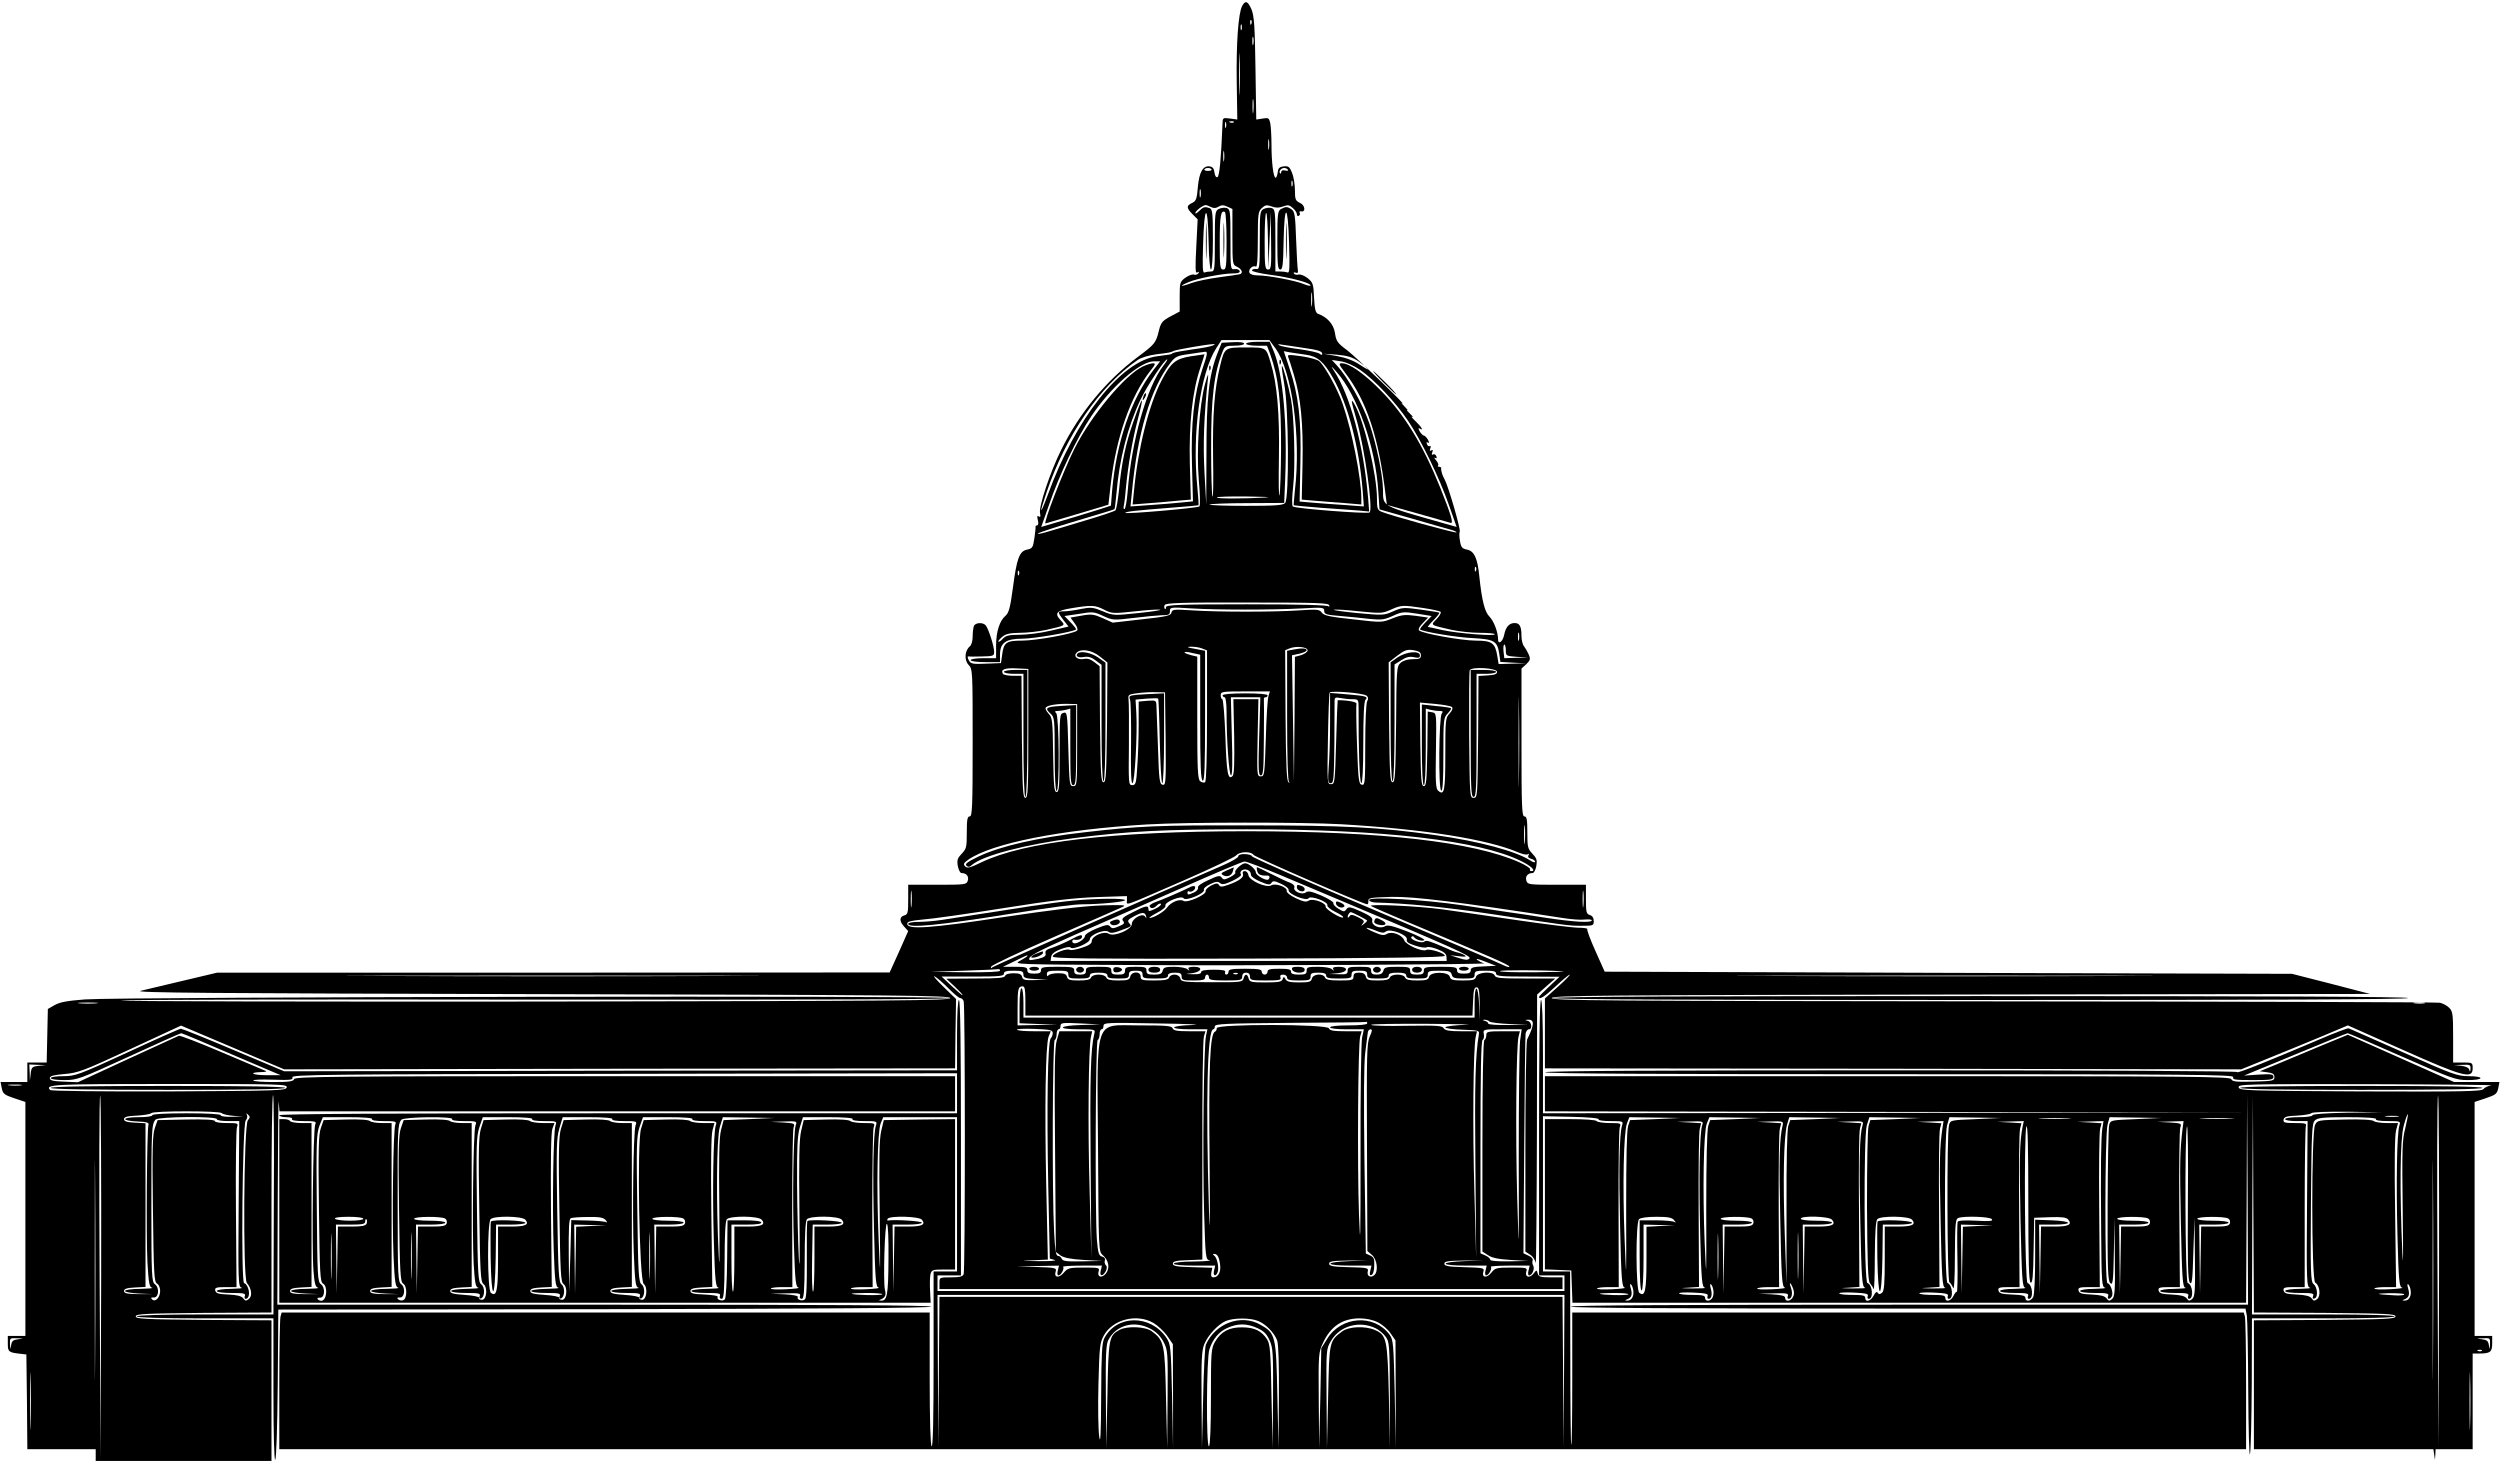  <svg version="1.0" xmlns="http://www.w3.org/2000/svg"
 width="1280pt" height="748pt" viewBox="0 0 1280 748"
 preserveAspectRatio="xMidYMid meet"><g transform="translate(0,748) scale(0.1,-0.1)"
fill="#000000" stroke="none">
<path d="M6360 7450 c-20 -37 -31 -194 -28 -390 l3 -192 -37 5 c-38 5 -38 5
-39 -31 -7 -172 -15 -266 -26 -269 -7 -3 -13 8 -15 24 -2 19 -9 29 -24 31 -35
5 -54 -29 -61 -106 -5 -61 -9 -71 -29 -81 -31 -14 -30 -26 2 -58 l26 -26 -7
-140 c-6 -113 -5 -138 5 -132 9 6 11 4 6 -4 -5 -7 -15 -10 -23 -7 -8 3 -27 -4
-44 -16 -28 -21 -29 -25 -29 -97 l0 -76 -47 -25 c-41 -22 -49 -31 -59 -71 -16
-66 -21 -71 -109 -137 -161 -120 -298 -286 -391 -474 -57 -114 -117 -294 -109
-326 4 -17 2 -22 -6 -16 -9 5 -10 0 -5 -20 4 -15 2 -26 -4 -26 -5 0 -9 -3 -8
-7 1 -5 -2 -31 -6 -59 -7 -47 -10 -52 -37 -58 -40 -8 -53 -44 -73 -196 -13
-99 -21 -128 -37 -142 -31 -26 -49 -82 -49 -153 l0 -65 -65 0 c-37 0 -65 -4
-65 -10 0 -6 32 -10 75 -10 l75 0 0 38 c0 61 30 82 116 82 57 0 257 34 273 47
3 2 -10 18 -27 36 l-32 33 75 11 c70 12 77 11 124 -11 48 -22 53 -22 153 -10
57 7 122 13 146 14 36 0 42 3 42 21 0 20 3 21 108 14 130 -8 417 -8 570 0 106
6 112 5 112 -13 0 -17 10 -20 83 -26 45 -4 113 -10 151 -15 60 -6 74 -4 118
16 46 21 54 22 124 11 l74 -12 -32 -33 c-17 -18 -30 -34 -27 -36 16 -12 191
-41 269 -44 110 -6 126 -15 136 -79 l6 -43 67 -4 66 -3 -71 -2 -71 -2 -7 42
c-11 66 -27 78 -110 78 -71 0 -272 36 -290 52 -6 5 1 20 18 37 l28 29 -64 9
c-54 7 -70 6 -118 -13 -55 -22 -55 -22 -202 -5 -120 13 -150 19 -161 35 -12
16 -23 17 -113 11 -126 -9 -419 -9 -551 0 -93 6 -101 5 -105 -11 -3 -16 -24
-21 -152 -35 l-149 -17 -51 23 c-45 20 -58 22 -108 13 l-57 -10 21 -29 c14
-18 18 -33 12 -38 -17 -16 -209 -51 -281 -51 -81 0 -94 -9 -102 -73 l-6 -42
-77 -3 c-69 -3 -78 -1 -88 18 -6 11 -7 20 -3 19 4 -1 36 -1 71 0 58 1 62 3 62
24 0 27 -28 116 -43 135 -14 17 -54 15 -61 -4 -3 -9 -6 -33 -6 -54 0 -20 -6
-43 -14 -49 -27 -22 -30 -70 -7 -95 21 -22 21 -30 21 -399 0 -328 -2 -377 -15
-377 -12 0 -15 -16 -15 -82 0 -75 -2 -84 -26 -109 -22 -23 -25 -33 -20 -63 4
-20 12 -36 19 -36 25 0 39 -17 32 -39 -6 -20 -12 -21 -156 -21 l-149 0 0 -76
c0 -67 -2 -76 -20 -81 -26 -7 -26 -31 0 -58 l20 -22 -47 -106 -48 -106 -1722
-1 -1721 0 -169 -40 c-92 -22 -193 -46 -223 -53 -44 -10 361 -13 2045 -17
1858 -4 2100 -7 2100 -20 0 -13 -243 -15 -2119 -18 -1166 -1 -2123 1 -2127 5
-5 5 948 7 2116 5 1434 -1 2125 1 2125 8 0 13 -4250 6 -4425 -7 -91 -7 -129
-14 -155 -29 l-35 -20 -3 -137 -3 -137 -49 0 -50 0 0 -50 0 -50 -69 0 -68 0 6
-32 c6 -28 13 -34 64 -51 l57 -19 0 -599 0 -599 -45 0 -45 0 0 -40 c0 -42 4
-45 70 -52 l25 -3 3 -242 2 -243 175 0 175 0 0 -30 0 -30 450 0 450 0 0 360 0
360 -347 2 c-302 3 -348 5 -348 18 0 13 46 15 348 18 l347 2 0 555 c0 304 3
556 8 558 4 3 6 -249 4 -559 l-2 -564 -350 0 c-227 0 -350 -4 -350 -10 0 -6
123 -10 350 -10 l350 0 0 -367 c0 -231 4 -363 9 -357 6 5 11 167 13 389 l3
380 1670 2 c1112 2 1671 6 1673 13 3 7 -550 10 -1672 10 l-1676 0 2 543 c1
298 3 521 5 495 l4 -48 1730 0 1729 0 0 90 0 90 -1689 0 c-1492 0 -1690 -2
-1695 -15 -4 -12 -26 -15 -105 -15 -55 0 -102 3 -104 8 -3 4 42 6 100 4 92 -3
105 -1 100 12 -6 14 158 16 1698 18 l1705 3 0 -102 0 -103 -1735 0 c-1150 0
-1735 -3 -1735 -10 0 -5 16 -10 36 -10 21 0 33 -4 29 -10 -4 -6 19 -10 60 -10
61 0 66 -2 59 -17 -11 -22 -18 -637 -9 -750 5 -64 10 -83 23 -86 10 -3 -18 -5
-60 -6 -43 0 -78 -5 -78 -11 0 -5 33 -11 73 -13 l72 -3 -75 0 c-60 1 -75 4
-75 16 0 11 14 16 55 18 l55 3 0 419 0 420 -52 0 c-28 0 -55 5 -58 10 -3 6
-17 10 -31 10 l-24 0 0 -470 0 -470 1668 0 1667 0 -3 61 c-2 33 -1 71 2 85 6
22 11 24 66 24 l60 0 0 385 0 385 -182 -2 -183 -3 -13 -55 c-10 -42 -12 -140
-8 -420 4 -335 3 -347 -5 -145 -12 275 -7 558 10 603 l13 32 189 0 189 0 0
-395 0 -395 -60 0 -60 0 0 -451 c0 -297 -3 -448 -10 -444 -6 4 -10 130 -10
346 l0 339 -1659 0 -1659 0 -6 -22 c-3 -13 -6 -170 -6 -350 l0 -328 5035 0
5035 0 0 328 c0 180 -3 337 -6 350 l-6 22 -1719 0 -1719 0 0 -342 c0 -188 -2
-339 -5 -336 -3 2 -5 203 -5 446 l-1 442 -69 0 -70 0 0 398 0 397 145 -3 c89
-2 143 -7 140 -13 -4 -5 21 -9 61 -9 64 0 66 -1 59 -22 -14 -47 -17 -224 -10
-521 6 -271 9 -306 24 -310 9 -2 -21 -6 -66 -8 -44 -2 -79 -1 -76 4 2 4 28 7
58 7 l53 0 -1 398 c-1 218 2 407 6 420 8 21 6 22 -52 22 -33 0 -63 5 -66 10
-4 6 -60 10 -136 10 l-129 0 0 -385 0 -384 68 -3 67 -3 3 -83 3 -82 1724 0
1725 0 3 537 2 538 3 -542 2 -543 -1736 0 c-1165 0 -1735 -3 -1732 -10 2 -7
574 -10 1729 -10 l1726 0 7 -37 c3 -21 6 -195 7 -388 1 -192 5 -337 9 -320 4
17 8 180 9 363 l1 332 365 0 c237 0 365 4 365 10 0 6 -128 10 -365 10 l-365 0
2 563 3 562 2 -557 3 -558 363 -2 c314 -3 362 -5 362 -18 0 -13 -48 -15 -362
-18 l-363 -2 0 -330 0 -330 459 0 460 0 4 -27 4 -28 2 28 1 27 95 0 95 0 0
245 0 245 34 0 c56 0 66 8 66 51 l0 39 -45 0 -45 0 0 599 0 599 57 19 c51 17
58 23 64 51 l6 32 -116 0 -116 0 -272 121 -272 121 -148 -61 c-81 -34 -183
-76 -225 -94 l-78 -32 38 -5 c29 -4 37 -9 37 -25 0 -19 -8 -20 -108 -23 -89
-2 -108 0 -113 13 -6 13 -193 15 -1760 15 l-1754 0 0 -90 0 -90 1793 -3 1792
-2 -1797 -3 -1798 -2 0 290 c0 187 -4 290 -10 290 -7 0 -10 -242 -10 -705 l0
-705 65 0 65 0 0 -40 0 -40 -1605 0 -1605 0 0 40 0 40 60 0 60 0 0 705 c0 463
-3 705 -10 705 -6 0 -10 -67 -10 -180 l0 -180 -1722 -2 -1723 -3 -259 109
c-142 60 -264 109 -270 109 -6 0 -130 -55 -274 -122 -250 -115 -267 -121 -328
-121 -36 0 -64 -4 -64 -10 0 -6 30 -10 69 -10 66 0 76 4 330 120 143 66 265
120 269 120 4 0 120 -48 258 -108 l251 -107 -72 0 c-73 0 -97 14 -27 16 20 0
30 3 22 6 -8 3 -109 46 -224 95 -115 49 -214 87 -220 85 -6 -3 -125 -57 -264
-121 l-253 -117 -72 3 c-56 2 -72 6 -72 18 0 11 18 16 75 21 69 6 95 15 336
127 l261 121 264 -112 264 -112 1717 3 1718 2 2 178 3 177 -65 63 c-36 35 -56
59 -45 53 11 -5 42 -32 70 -60 27 -28 55 -51 61 -51 7 0 15 -7 18 -16 8 -20 8
-1378 0 -1398 -5 -12 -21 -16 -65 -16 -59 0 -59 0 -59 -30 l0 -30 1595 0 1595
0 0 30 0 30 -61 0 c-52 0 -62 3 -66 20 -5 19 -6 19 -22 -2 -21 -25 -45 -16
-36 13 6 18 1 19 -76 19 -78 0 -85 -2 -104 -27 -24 -29 -50 -24 -40 7 6 18 -1
19 -97 22 -84 2 -103 6 -103 18 0 12 18 15 100 16 l100 0 -97 -3 c-133 -5
-126 -23 8 -23 l106 0 -6 -25 c-4 -14 -2 -25 3 -25 13 0 32 35 24 44 -3 3 40
6 96 6 l103 0 -6 -25 c-4 -14 -2 -25 3 -25 16 0 30 35 21 50 -4 7 -6 19 -3 26
3 8 -6 19 -21 25 l-26 12 4 551 c2 303 5 561 7 574 2 12 10 22 17 22 19 0 14
38 -5 43 -17 4 -17 5 0 6 35 2 33 -27 -4 -101 -5 -10 -9 -258 -9 -552 l0 -534
24 -16 c14 -8 27 -28 29 -43 2 -16 5 288 6 674 l1 701 46 41 47 41 -152 0
c-127 0 -153 2 -158 15 -8 24 -90 18 -96 -7 -4 -15 -16 -18 -67 -18 -52 0 -63
3 -67 19 -7 27 -99 27 -106 0 -4 -16 -15 -19 -61 -19 -41 0 -58 4 -62 15 -8
20 -70 20 -78 0 -4 -11 -21 -15 -62 -15 -47 0 -57 3 -61 20 -4 14 -14 20 -34
20 -22 0 -29 -5 -29 -20 0 -18 -7 -20 -70 -20 -54 0 -72 4 -76 15 -9 23 -61
19 -67 -5 -4 -17 -14 -20 -66 -20 -45 0 -62 4 -69 16 -8 15 -10 15 -15 0 -5
-13 -22 -16 -88 -16 -72 0 -81 2 -86 20 -7 26 -19 26 -26 0 -5 -18 -14 -20
-162 -19 -147 0 -158 2 -162 20 -6 23 -48 26 -57 4 -4 -11 -22 -15 -76 -15
-63 0 -70 2 -70 20 0 28 -46 28 -53 0 -4 -17 -14 -20 -61 -20 -41 0 -58 4 -62
15 -4 9 -19 15 -39 15 -20 0 -35 -6 -39 -15 -4 -11 -21 -15 -62 -15 -46 0 -57
3 -61 19 -4 14 -14 18 -46 18 -23 0 -45 -5 -49 -11 -5 -7 -8 -4 -8 7 0 14 9
17 55 17 48 0 55 -2 55 -20 0 -18 7 -20 55 -20 42 0 55 3 55 15 0 11 12 15 45
15 33 0 45 -4 45 -15 0 -12 13 -15 55 -15 48 0 55 2 55 20 0 16 7 20 35 20 28
0 35 -4 35 -20 0 -18 7 -20 65 -20 51 0 65 3 65 15 0 10 11 15 35 15 28 0 35
-4 35 -20 0 -18 7 -20 60 -20 47 0 60 3 60 15 0 8 5 15 10 15 6 0 10 -7 10
-15 0 -12 16 -15 85 -15 78 0 85 2 85 20 0 13 7 20 20 20 13 0 20 -7 20 -20 0
-18 7 -20 81 -20 68 0 80 2 75 15 -4 10 1 15 14 15 11 0 20 -7 20 -15 0 -12
13 -15 60 -15 53 0 60 2 60 20 0 17 7 20 40 20 29 0 40 -4 40 -15 0 -12 14
-15 65 -15 58 0 65 2 65 20 0 17 7 20 40 20 33 0 40 -3 40 -20 0 -18 7 -20 55
-20 42 0 55 3 55 15 0 11 12 15 45 15 33 0 45 -4 45 -15 0 -12 13 -15 55 -15
48 0 55 2 55 20 0 18 7 20 59 20 50 0 59 -3 64 -20 4 -17 14 -20 61 -20 49 0
56 2 56 20 0 18 7 20 55 20 42 0 55 -3 55 -15 0 -13 25 -15 163 -15 l162 -1
-52 -49 c-29 -27 -53 -51 -53 -54 0 -17 27 0 85 54 35 33 68 60 72 60 5 0 -22
-28 -59 -61 l-68 -61 0 -179 0 -179 1783 -2 1782 -3 145 59 c80 32 203 83 273
112 l128 54 281 -125 c311 -139 358 -151 358 -95 0 29 -1 30 -50 30 l-50 0 0
130 c0 117 -2 132 -20 150 -11 11 -33 23 -48 26 -15 3 -1044 6 -2287 7 -2001
2 -2260 4 -2260 17 0 13 241 15 2095 18 l2095 3 -200 52 -200 51 -1760 5
-1759 6 -47 105 c-26 58 -45 108 -42 113 2 4 -18 7 -45 7 -27 0 -172 18 -323
40 -151 22 -319 47 -374 54 -121 17 -386 29 -365 17 8 -5 96 -43 195 -85 432
-181 510 -215 513 -225 2 -5 -12 -2 -30 7 -18 10 -315 136 -660 282 -346 146
-628 270 -628 276 0 5 -16 10 -35 11 -22 1 -35 -4 -35 -12 0 -6 -37 -28 -82
-47 -291 -125 -1165 -512 -1176 -520 -9 -8 -11 -7 -7 3 3 8 150 77 327 154
176 77 333 145 347 152 21 9 -1 11 -114 7 -96 -4 -252 -23 -500 -60 -372 -57
-490 -65 -490 -34 0 12 18 16 80 22 44 3 229 29 410 58 251 40 367 53 483 57
l152 5 0 -22 c0 -27 -30 -37 290 102 140 61 262 119 270 129 17 20 76 21 88 2
7 -11 564 -253 582 -253 4 0 7 8 6 18 -1 15 12 17 120 20 115 2 336 -25 881
-109 39 -6 87 -10 107 -7 20 2 36 0 36 -4 0 -14 -89 -9 -230 12 -74 12 -164
25 -200 30 -36 5 -141 21 -233 35 -196 29 -477 45 -477 27 0 -7 15 -12 33 -13
146 -3 355 -23 587 -58 405 -61 400 -61 468 -61 59 0 62 1 62 24 0 16 -7 27
-20 31 -18 6 -20 15 -20 81 l0 74 -149 0 c-144 0 -150 1 -156 21 -7 22 7 39
32 39 7 0 15 16 19 36 5 30 2 40 -20 63 -24 25 -26 34 -26 109 0 66 -3 82 -15
82 -13 0 -15 49 -15 378 l0 379 24 22 c21 20 23 27 13 50 -6 14 -17 33 -24 42
-7 8 -13 32 -13 51 0 51 -9 68 -35 68 -28 0 -46 -20 -54 -62 -7 -34 -31 -51
-31 -21 0 37 -22 94 -44 116 -24 23 -39 82 -52 207 -9 92 -26 129 -63 136 -25
5 -31 12 -36 45 -4 21 -4 42 -1 47 6 10 -59 234 -77 266 -6 12 -12 24 -13 29
-1 4 -3 10 -4 15 -1 4 -2 10 -1 15 0 4 -4 7 -11 7 -6 0 -8 3 -5 7 4 3 -1 15
-10 26 -10 11 -12 17 -6 13 9 -5 11 -2 7 8 -3 9 -11 13 -17 9 -6 -4 -8 0 -4
11 5 11 3 15 -5 10 -8 -5 -9 -2 -5 10 4 9 3 15 -2 12 -5 -3 -12 1 -15 10 -4 9
-2 13 5 8 8 -4 7 0 0 15 -7 11 -16 21 -21 21 -5 0 -14 10 -21 21 -8 15 -8 19
0 15 22 -14 10 7 -21 37 -18 17 -26 27 -18 23 8 -5 4 2 -10 15 -14 13 -21 22
-15 19 6 -3 -1 6 -15 20 -14 14 -19 21 -11 15 37 -26 -233 235 -282 272 -50
37 -56 47 -62 88 -7 45 -39 81 -86 98 -13 4 -18 23 -21 82 -3 72 -6 79 -33
101 -17 13 -37 21 -47 18 -9 -2 -19 0 -23 5 -3 6 0 8 9 5 10 -4 13 0 11 13 -2
10 -6 81 -9 158 -4 118 -7 141 -22 152 -22 16 -30 16 -55 3 -17 -10 -19 -23
-19 -160 0 -125 2 -150 15 -150 12 0 15 25 17 145 4 199 22 195 28 -8 4 -128
3 -156 -8 -152 -8 3 -25 5 -38 5 l-24 0 0 159 c0 150 -1 160 -20 166 -10 3
-28 1 -40 -5 -19 -10 -20 -20 -20 -160 0 -142 -1 -150 -19 -147 -11 1 -20 -2
-21 -8 0 -5 42 -15 94 -22 97 -12 206 -41 206 -54 0 -5 -16 -1 -36 7 -43 18
-183 44 -235 44 -23 0 -39 6 -42 14 -7 17 18 40 33 31 7 -4 10 40 10 138 0
132 2 145 21 162 17 16 25 17 50 8 21 -8 37 -8 58 0 25 9 33 8 50 -8 12 -10
21 -24 21 -32 0 -8 5 -11 10 -8 6 4 8 11 4 16 -3 5 0 8 7 7 26 -6 21 32 -5 43
-23 11 -26 18 -26 66 0 29 -7 70 -15 89 -12 30 -19 35 -42 32 -22 -2 -29 -9
-31 -30 -2 -16 -7 -28 -11 -28 -11 0 -21 78 -21 170 0 43 -3 91 -6 108 -6 28
-9 30 -39 25 l-33 -5 -4 263 c-3 216 -7 271 -21 302 -18 42 -31 46 -47 17z
m47 -92 c-3 -8 -6 -5 -6 6 -1 11 2 17 5 13 3 -3 4 -12 1 -19z m-50 -30 c-3 -7
-5 -2 -5 12 0 14 2 19 5 13 2 -7 2 -19 0 -25z m60 -75 c-3 -10 -5 -2 -5 17 0
19 2 27 5 18 2 -10 2 -26 0 -35z m-70 -240 c-1 -49 -3 -9 -3 87 0 96 2 136 3
88 2 -49 2 -127 0 -175z m70 -105 c-2 -18 -4 -6 -4 27 0 33 2 48 4 33 2 -15 2
-42 0 -60z m-140 -80 c-3 -7 -5 -2 -5 12 0 14 2 19 5 13 2 -7 2 -19 0 -25z
m40 26 c-3 -3 -12 -4 -19 -1 -8 3 -5 6 6 6 11 1 17 -2 13 -5z m180 -136 c-2
-13 -4 -3 -4 22 0 25 2 35 4 23 2 -13 2 -33 0 -45z m-230 -60 c-2 -13 -4 -3
-4 22 0 25 2 35 4 23 2 -13 2 -33 0 -45z m-64 -45 c3 -5 -5 -8 -18 -8 -13 0
-21 3 -18 8 2 4 10 7 18 7 8 0 16 -3 18 -7z m391 -2 c4 -5 -3 -7 -14 -4 -12 3
-20 0 -20 -8 0 -7 -3 -10 -6 -6 -9 9 5 27 21 27 8 0 16 -4 19 -9z m23 -83 c-3
-7 -5 -2 -5 12 0 14 2 19 5 13 2 -7 2 -19 0 -25z m-470 -55 c-3 -10 -5 -2 -5
17 0 19 2 27 5 18 2 -10 2 -26 0 -35z m53 -53 c14 -7 25 -7 39 2 15 9 25 9 45
0 l26 -12 0 -142 c0 -138 1 -144 22 -153 26 -12 35 -33 16 -39 -7 -2 -56 -9
-108 -16 -52 -7 -116 -20 -142 -30 -56 -21 -65 -16 -11 6 45 19 172 44 225 44
27 0 38 4 35 13 -2 6 -14 11 -25 9 -22 -3 -22 -1 -22 152 0 145 -1 155 -20
161 -10 3 -28 1 -40 -5 -19 -10 -20 -20 -20 -165 0 -146 -1 -155 -19 -155 -11
0 -25 -2 -33 -5 -11 -4 -12 23 -8 150 6 201 24 207 28 10 4 -199 22 -191 22 9
0 131 -2 155 -16 160 -25 9 -33 7 -54 -14 -11 -11 -20 -16 -20 -11 0 11 39 41
53 41 5 0 17 -5 27 -10z m80 -176 c0 -130 -2 -144 -17 -144 -16 0 -18 13 -18
142 0 132 6 165 27 152 4 -3 8 -70 8 -150z m212 4 l2 -143 6 145 6 145 2 -147
c2 -135 0 -148 -15 -148 -16 0 -18 14 -18 145 0 80 3 145 8 145 4 0 8 -64 9
-142z m225 -330 c-2 -18 -4 -6 -4 27 0 33 2 48 4 33 2 -15 2 -42 0 -60z m-187
-221 c85 -116 132 -454 100 -727 -4 -41 -7 -76 -6 -77 1 -1 65 -7 141 -13 77
-5 164 -12 193 -14 l52 -5 -5 67 c-24 275 -92 529 -176 655 -17 26 -14 25 15
-8 107 -121 199 -385 213 -612 l6 -91 166 -47 c91 -27 181 -52 199 -57 19 -5
32 -12 29 -14 -5 -5 -343 88 -384 106 -20 8 -23 17 -23 68 0 120 -66 398 -115
482 -20 35 -19 22 10 -77 41 -142 87 -465 67 -477 -13 -8 -382 20 -393 31 -5
5 -4 48 2 103 12 102 5 361 -11 445 -14 74 -42 176 -47 171 -2 -2 4 -46 13
-97 22 -118 25 -579 4 -604 -10 -12 -46 -15 -203 -15 -105 0 -187 3 -184 7 4
3 91 7 194 7 l188 1 5 120 c12 285 -12 548 -60 660 l-19 45 -61 0 c-33 0 -60
-4 -60 -10 0 -5 24 -10 54 -10 l53 0 16 -42 c44 -123 57 -243 56 -491 -1 -111
-4 -215 -8 -232 -4 -16 -5 69 -3 190 4 229 -9 381 -43 490 -23 77 -21 76 -126
76 -108 0 -109 0 -132 -94 -29 -118 -39 -250 -36 -470 2 -119 1 -209 -3 -199
-4 9 -7 118 -7 242 -1 262 15 392 60 503 10 24 16 27 60 27 28 0 49 5 49 10 0
7 -22 10 -57 8 l-58 -3 -22 -55 c-43 -110 -56 -224 -56 -510 l-1 -265 -9 165
c-8 149 -3 285 18 485 3 28 -1 19 -15 -30 -30 -110 -45 -345 -32 -495 6 -68 8
-128 3 -133 -8 -8 -372 -40 -379 -33 -5 6 58 13 227 26 80 6 146 12 147 13 2
1 -1 45 -6 97 -27 274 16 582 97 707 l27 42 122 0 123 0 31 -42z m-320 14 c-8
-4 -55 -14 -105 -20 -49 -7 -94 -15 -100 -19 -5 -4 -12 -7 -15 -7 -3 -1 -32
-4 -65 -9 -185 -23 -419 -320 -560 -709 -42 -113 -46 -103 -6 14 99 291 273
544 466 676 17 12 57 24 95 29 72 9 69 8 91 18 15 6 161 32 199 34 13 1 13 0
0 -7z m456 -11 c82 -11 104 -18 104 -32 0 -7 -5 -6 -14 1 -7 6 -53 16 -102 23
-49 6 -96 15 -104 20 -10 6 -6 7 15 3 17 -2 62 -9 101 -15z m-508 -104 c-45
-134 -61 -281 -55 -497 l5 -186 -62 -6 c-33 -4 -105 -9 -159 -13 l-99 -7 7 69
c28 305 96 535 197 665 25 33 35 38 95 46 38 6 75 11 84 12 13 1 11 -13 -13
-83z m527 68 c61 -8 93 -36 140 -119 78 -138 134 -354 152 -579 l6 -79 -94 7
c-52 3 -126 9 -165 12 l-70 6 4 197 c5 224 -9 347 -57 488 l-28 85 31 -6 c17
-3 54 -8 81 -12z m272 -35 c23 -16 45 -34 48 -39 4 -6 -15 4 -42 22 -33 22
-70 36 -118 45 l-70 12 70 -5 c54 -5 78 -12 112 -35z m-1001 -22 c-85 -111
-162 -382 -182 -640 -4 -48 -11 -90 -16 -93 -5 -3 -7 5 -4 18 3 12 8 55 11 93
10 107 33 242 56 330 40 151 33 152 -19 3 -38 -107 -60 -210 -72 -341 -6 -56
-14 -105 -19 -110 -5 -5 -76 -29 -158 -53 -81 -25 -170 -51 -198 -59 -27 -8
-45 -11 -40 -6 6 5 95 34 199 65 104 31 191 57 192 59 2 2 6 37 10 78 14 175
58 347 124 484 35 73 123 205 136 205 3 0 -6 -15 -20 -33z m1008 -21 c73 -50
182 -166 245 -260 68 -101 161 -292 210 -433 l39 -111 -67 19 c-324 92 -309
84 -310 170 -1 78 -34 236 -70 341 -35 101 -111 238 -168 299 l-24 26 46 -7
c27 -4 66 -21 99 -44z m-1058 0 c-115 -150 -190 -370 -212 -618 l-6 -77 -62
-20 c-53 -17 -181 -56 -268 -81 l-27 -8 41 116 c51 150 143 342 214 449 101
151 250 282 321 283 l33 0 -34 -44z m579 -653 c-121 -7 -255 -7 -255 0 0 4 69
6 153 5 83 -1 130 -3 102 -5z m1072 -375 c-3 -8 -6 -5 -6 6 -1 11 2 17 5 13 3
-3 4 -12 1 -19z m-2340 -20 c-3 -8 -6 -5 -6 6 -1 11 2 17 5 13 3 -3 4 -12 1
-19z m1589 -158 c0 -8 -1 -10 -3 -5 -2 7 -140 11 -418 11 -355 0 -415 -3 -415
-15 0 -8 -3 -12 -6 -8 -4 3 -4 12 -1 19 4 11 84 14 423 13 365 0 419 -2 420
-15z m-1154 -21 c41 -21 46 -21 159 -9 64 7 122 11 129 8 7 -2 -43 -10 -113
-17 -123 -13 -127 -13 -180 9 -51 21 -61 22 -113 12 -31 -7 -70 -12 -86 -12
-34 0 -35 -3 -3 -45 l26 -33 -91 -21 c-50 -12 -122 -21 -159 -21 -55 0 -71 -4
-86 -20 -10 -11 -20 -18 -23 -15 -3 2 6 13 19 24 19 16 39 20 91 21 37 0 97 7
135 15 101 23 99 22 73 50 -33 35 -21 49 56 61 103 17 121 16 166 -7z m1635 8
c45 -7 85 -15 89 -20 4 -4 -5 -20 -20 -36 -32 -33 -37 -30 77 -56 38 -8 101
-15 142 -15 41 0 76 -3 78 -7 8 -12 -190 4 -268 21 -38 9 -72 16 -74 16 -3 0
10 16 29 35 18 19 32 36 29 38 -2 2 -45 9 -96 16 -87 12 -94 11 -140 -9 -47
-21 -52 -21 -182 -9 -74 7 -128 15 -121 17 7 3 65 -1 129 -8 110 -11 118 -11
161 8 53 24 61 25 167 9z m490 -164 c-3 -10 -5 -2 -5 17 0 19 2 27 5 18 2 -10
2 -26 0 -35z m-67 -53 c0 -28 1 -29 58 -33 l57 -3 -61 -2 -62 -2 -4 35 c-2 19
0 35 4 35 4 0 8 -13 8 -30z m-1556 10 l26 -10 0 -334 c0 -222 -4 -337 -10
-341 -6 -4 -17 -1 -25 5 -13 10 -15 64 -15 325 l0 313 -30 7 c-16 4 -32 10
-35 14 -2 5 15 4 38 -2 l42 -9 0 -321 c0 -247 3 -321 13 -324 9 -4 12 67 12
330 l0 335 -52 10 c-41 7 -45 10 -21 11 17 0 43 -3 57 -9z m541 -10 c0 -8 -15
-18 -32 -24 l-33 -9 -2 -321 -3 -321 -5 325 -5 325 38 8 c20 5 37 12 37 18 0
10 -24 12 -69 3 l-31 -6 0 -333 c0 -218 4 -335 10 -338 6 -3 5 -4 -2 -3 -10 2
-14 76 -16 340 l-2 337 22 9 c34 14 93 8 93 -10z m580 -25 c0 -17 -7 -20 -41
-20 -27 0 -49 -7 -63 -19 -20 -18 -21 -29 -23 -315 -3 -255 -5 -296 -18 -296
-13 0 -15 42 -18 307 l-2 307 44 34 c39 29 50 33 83 28 29 -5 38 -11 38 -26z
m-1644 -6 l39 -31 -2 -306 c-3 -265 -5 -307 -18 -307 -13 0 -15 41 -18 297
l-2 297 -27 21 c-19 15 -36 20 -54 16 -32 -6 -55 14 -37 32 23 23 78 14 119
-19z m-366 -394 c0 -287 -2 -330 -15 -330 -13 0 -15 43 -18 313 l-2 312 -45 0
c-24 0 -47 5 -50 10 -13 22 9 31 68 28 l62 -3 0 -330z m2400 315 c0 -11 -13
-16 -47 -18 l-48 -3 -2 -312 c-3 -304 -3 -312 -23 -312 -20 0 -20 8 -23 320
-1 176 0 326 3 333 7 20 140 12 140 -8z m112 -547 c-1 -104 -2 -19 -2 187 0
206 1 291 2 188 2 -104 2 -272 0 -375z m-1809 204 c2 -224 1 -238 -15 -235
-16 3 -19 22 -24 188 -4 102 -7 199 -8 215 -1 29 -2 30 -46 27 l-45 -4 0 -117
c0 -64 -3 -160 -7 -213 -5 -89 -8 -98 -26 -98 -19 0 -19 7 -17 208 1 114 0
218 -2 232 -3 23 1 25 47 31 28 4 70 6 95 5 l45 -1 3 -238z m527 221 c-5 -13
-11 -111 -14 -218 -6 -186 -7 -195 -26 -195 -19 0 -20 5 -16 198 l4 197 -64 0
-64 0 4 -191 c2 -131 0 -194 -8 -202 -24 -24 -31 15 -37 201 -4 106 -11 192
-16 192 -4 0 -8 9 -8 20 0 19 7 20 126 20 l126 0 -7 -22z m502 0 c9 -7 10 -16
3 -28 -6 -11 -10 -110 -10 -225 0 -191 -1 -206 -17 -203 -16 3 -19 24 -25 203
-4 110 -5 205 -3 212 3 9 -45 18 -96 18 -1 0 -5 -97 -8 -215 -6 -206 -7 -215
-26 -215 -20 0 -20 5 -16 230 2 127 6 234 9 239 6 11 173 -2 189 -16z m-1482
-253 c0 -203 -1 -210 -20 -210 -19 0 -20 8 -25 190 -5 185 -6 191 -25 185 -19
-5 -20 -13 -20 -205 0 -171 -2 -200 -15 -200 -13 0 -15 29 -18 190 -2 178 -4
191 -24 212 -13 14 -18 27 -12 32 11 11 63 19 119 17 l40 -1 0 -210z m1919
195 c6 -6 1 -19 -12 -33 -21 -22 -22 -32 -22 -210 0 -188 -5 -212 -36 -186
-13 10 -15 43 -12 205 3 192 3 193 -19 197 l-23 4 -2 -191 c-3 -162 -5 -191
-18 -191 -13 0 -15 32 -18 214 l-2 214 77 -7 c43 -4 82 -11 87 -16z m373 -692
c-2 -24 -4 -7 -4 37 0 44 2 63 4 43 2 -21 2 -57 0 -80z m-942 92 c427 -25 751
-77 908 -144 21 -9 43 -14 49 -10 7 5 8 3 4 -5 -5 -8 0 -14 13 -18 12 -3 21
-10 21 -15 0 -6 -12 -3 -26 7 -73 47 -262 98 -484 129 -289 41 -465 50 -960
50 -465 1 -555 -3 -835 -35 -240 -27 -430 -70 -544 -124 -56 -27 -72 -38 -63
-47 9 -9 16 -8 29 4 56 48 273 105 523 137 282 36 463 45 885 45 699 0 1189
-57 1402 -162 53 -26 80 -52 53 -52 -6 0 -9 4 -6 9 3 5 -22 21 -55 36 -236
105 -705 159 -1399 159 -679 0 -1137 -54 -1355 -159 -58 -28 -72 -32 -83 -21
-11 11 -9 17 15 34 119 84 475 155 918 181 204 12 792 12 990 1z m-308 -261
c92 -39 213 -90 268 -113 616 -259 711 -301 699 -313 -9 -10 -21 -9 -55 2
l-44 14 45 -5 c33 -4 41 -2 29 5 -9 6 -25 12 -35 14 -11 2 -36 11 -56 21 -90
39 -106 44 -115 35 -12 -12 -75 10 -67 23 4 6 9 6 13 1 9 -14 41 -24 53 -17 6
4 -33 24 -87 45 -78 30 -101 35 -115 26 -26 -15 -70 5 -64 30 3 14 -10 24 -58
46 -56 25 -64 26 -74 12 -11 -15 -15 -14 -41 2 -17 10 -28 23 -26 29 2 6 -26
23 -62 39 -50 21 -68 25 -79 16 -18 -15 -67 5 -59 25 3 9 -6 18 -23 25 -16 5
-59 26 -97 45 -37 19 -69 34 -71 34 -2 0 -2 -9 1 -20 5 -18 17 -24 51 -23 13
1 16 -10 6 -20 -10 -9 -64 21 -64 36 0 16 -36 47 -55 47 -18 0 -59 -39 -50
-48 3 -3 -9 -14 -27 -23 -28 -14 -34 -15 -43 -2 -9 12 -19 10 -68 -13 -36 -16
-57 -31 -53 -39 2 -7 -7 -18 -20 -24 -31 -14 -34 -14 -34 0 0 5 4 8 8 5 12 -7
35 10 31 23 -3 7 -13 6 -32 -4 -31 -16 -125 -57 -174 -75 -18 -7 -30 -16 -27
-21 8 -13 21 -11 38 6 8 8 17 11 20 7 3 -5 -10 -16 -29 -25 -30 -14 -35 -15
-35 -2 0 21 -13 19 -81 -16 -50 -25 -58 -33 -49 -44 10 -12 5 -17 -22 -28 -28
-12 -35 -12 -44 -1 -9 12 -21 10 -70 -10 -32 -13 -59 -30 -59 -38 0 -14 -32
-37 -52 -38 -7 0 -13 4 -13 10 0 5 3 9 8 9 24 -4 42 3 42 16 0 12 -13 8 -56
-15 -32 -17 -75 -35 -96 -42 -30 -9 -38 -16 -35 -29 4 -13 -5 -20 -36 -28 -23
-5 -43 -8 -45 -6 -15 15 32 41 229 128 123 53 366 160 539 236 173 77 322 140
332 140 9 1 92 -31 185 -70z m-162 23 c6 -4 10 -14 10 -22 0 -8 22 -23 48 -34
40 -17 50 -18 57 -6 7 11 15 11 49 -5 24 -11 40 -24 39 -33 -4 -19 92 -58 102
-41 10 16 103 -19 96 -36 -2 -7 16 -22 41 -34 25 -12 43 -24 40 -28 -9 -9 -92
42 -90 55 4 19 -65 44 -86 31 -13 -9 -28 -6 -66 12 -28 13 -49 30 -47 37 4 20
-58 42 -79 29 -24 -15 -113 24 -117 52 -2 12 -10 21 -19 21 -9 0 -13 -6 -9
-15 6 -17 -20 -36 -77 -56 -31 -11 -40 -11 -46 0 -7 10 -14 10 -40 -3 -17 -9
-30 -22 -28 -29 3 -18 -93 -61 -113 -50 -20 13 -65 -6 -85 -34 -15 -22 -69
-53 -89 -53 -6 1 11 12 37 26 28 14 47 30 44 37 -7 18 82 54 93 38 10 -17 111
25 104 43 -3 7 12 20 32 29 28 14 39 15 50 6 12 -10 25 -7 64 11 27 13 47 27
44 32 -13 20 19 36 41 20z m-1728 -179 c-2 -21 -4 -6 -4 32 0 39 2 55 4 38 2
-18 2 -50 0 -70z m3440 0 c-2 -21 -4 -6 -4 32 0 39 2 55 4 38 2 -18 2 -50 0
-70z m-2239 -54 c3 -11 1 -11 -6 -1 -13 19 -67 -12 -67 -39 0 -28 -90 -67
-118 -50 -24 16 -87 -11 -87 -37 0 -13 -14 -23 -52 -35 -28 -9 -55 -14 -61
-10 -15 9 -87 -19 -87 -34 0 -11 168 -13 1002 -11 723 2 1002 6 1005 14 4 13
-80 39 -95 30 -19 -11 -103 26 -112 49 -11 29 -64 49 -90 33 -14 -9 -28 -7
-66 10 -56 24 -46 30 11 7 28 -12 40 -13 51 -4 21 17 113 -18 107 -41 -3 -13
7 -20 44 -32 26 -9 53 -12 58 -8 6 4 30 0 55 -10 33 -13 45 -23 46 -39 l1 -21
-1014 0 -1014 0 3 21 c2 15 17 27 48 39 25 10 48 14 51 9 9 -15 99 23 99 42 0
23 77 54 96 38 10 -8 25 -7 61 7 60 22 58 21 44 38 -10 12 -6 18 26 35 42 22
55 22 61 0z m1092 1 c22 -11 40 -22 40 -24 0 -2 -8 -10 -17 -17 -16 -12 -17
-12 -6 2 11 13 7 18 -24 33 -29 14 -38 15 -44 4 -5 -7 -9 -8 -9 -2 0 10 10 24
17 24 2 0 22 -9 43 -20z m-1700 -205 c0 -2 -17 -13 -37 -24 -37 -19 -34 -19
592 -22 558 -4 1826 3 1784 9 -8 1 -24 9 -35 17 -11 9 4 6 39 -8 l57 -22 -65
-3 c-53 -2 -65 -6 -65 -20 0 -13 -9 -17 -35 -17 -27 0 -35 4 -35 18 0 15 -11
17 -85 17 -78 0 -85 -2 -85 -20 0 -16 -7 -20 -35 -20 -28 0 -35 4 -35 20 0 18
-7 20 -66 20 -57 0 -67 -3 -71 -20 -4 -14 -14 -20 -34 -20 -22 0 -29 5 -29 20
0 18 -7 20 -60 20 -53 0 -60 -2 -60 -20 0 -17 -6 -20 -47 -18 l-48 1 43 4 c54
5 60 33 6 33 -25 0 -33 -4 -28 -12 6 -10 4 -10 -7 0 -7 7 -38 12 -71 12 -51 0
-58 -2 -58 -20 0 -17 -7 -20 -40 -20 -29 0 -40 4 -40 15 0 12 -13 15 -60 15
-47 0 -60 -3 -60 -15 0 -8 -7 -15 -15 -15 -8 0 -15 7 -15 15 0 12 -16 15 -85
15 -69 0 -85 -3 -85 -15 0 -8 -5 -15 -11 -15 -6 0 -9 6 -6 13 3 9 -12 12 -59
12 -44 0 -64 -4 -64 -12 0 -9 -14 -12 -42 -11 -43 1 -43 1 -6 5 50 6 60 33 12
33 -25 0 -33 -4 -28 -12 6 -10 4 -10 -7 0 -7 6 -37 12 -67 12 -45 0 -55 -3
-59 -20 -4 -16 -14 -20 -44 -20 -32 0 -39 3 -39 20 0 18 -7 20 -55 20 -48 0
-55 -2 -55 -20 0 -16 -7 -20 -35 -20 -28 0 -35 4 -35 20 0 18 -7 20 -65 20
-58 0 -65 -2 -65 -20 0 -16 -7 -20 -30 -20 -23 0 -30 4 -30 20 0 18 -7 20 -85
20 -74 0 -85 -2 -85 -17 0 -14 -8 -18 -35 -18 -27 0 -35 4 -35 18 0 14 -10 17
-62 17 l-63 0 60 29 c70 34 65 32 65 26z m-140 -75 c0 -6 -64 -9 -177 -8
l-178 2 170 6 c94 3 173 7 178 8 4 1 7 -2 7 -8z m2880 -3 c25 -2 -37 -4 -137
-5 -101 -1 -183 1 -183 6 0 6 213 6 320 -1z m-2760 -17 c0 -16 8 -20 63 -23
l62 -3 -63 -2 c-55 -2 -65 1 -69 16 -3 14 -14 19 -43 19 -24 0 -41 -5 -44 -14
-4 -10 -39 -13 -153 -13 l-148 -1 43 -40 c24 -23 42 -42 40 -44 -2 -2 -26 19
-55 46 l-52 49 160 0 c135 0 159 2 159 15 0 11 12 15 50 15 43 0 50 -3 50 -20z
m1097 4 c-3 -3 -12 -4 -19 -1 -8 3 -5 6 6 6 11 1 17 -2 13 -5z m-2644 -11
c-475 -2 -1251 -2 -1725 0 -475 1 -87 2 862 2 949 0 1337 -1 863 -2z m7135 0
c-476 -2 -1259 -2 -1740 0 -480 1 -90 2 867 2 957 0 1350 -1 873 -2z m-5578
-128 l0 -75 1145 0 1144 0 3 73 c2 56 6 72 18 72 12 0 15 -16 16 -85 l0 -85
-3 83 c-5 103 -23 109 -23 7 l0 -75 -1155 0 -1155 0 0 75 c0 43 -4 75 -10 75
-6 0 -10 -37 -10 -90 l0 -89 98 -4 97 -3 -102 -2 -103 -2 0 93 c0 95 3 107 27
107 10 0 13 -19 13 -75z m-4757 -12 c-24 -2 -62 -2 -85 0 -24 2 -5 4 42 4 47
0 66 -2 43 -4z m11920 0 c-13 -2 -35 -2 -50 0 -16 2 -5 4 22 4 28 0 40 -2 28
-4z m-4787 -93 c5 -5 52 -11 104 -13 l95 -3 -102 -2 c-58 -1 -103 2 -103 7 0
5 -8 12 -17 14 -14 4 -14 5 -2 6 8 0 19 -3 25 -9z m-2088 -18 c-120 -3 -131
-22 -14 -22 83 0 85 -1 79 -22 -19 -77 -23 -228 -19 -663 l4 -490 -9 340 c-10
337 -6 744 7 798 l6 27 -84 0 -84 0 -13 -45 c-11 -37 -13 -151 -9 -566 l4
-519 24 -18 c18 -12 53 -19 120 -23 l95 -5 -101 -2 c-83 -2 -103 1 -108 13 -3
8 -12 15 -19 15 -11 0 -15 28 -20 122 -11 198 -8 976 3 983 6 3 10 17 10 31 0
13 5 24 10 24 6 0 10 8 10 18 0 15 10 17 102 12 l103 -5 -97 -3z m570 0 c-121
-3 -131 -22 -12 -22 l86 0 -7 -32 c-12 -48 -18 -624 -10 -905 7 -237 8 -242
29 -246 11 -2 -25 -5 -81 -6 -61 0 -103 -5 -103 -11 0 -6 42 -10 106 -10 l106
0 -6 -25 c-7 -29 10 -34 19 -6 7 24 -4 73 -19 83 -8 6 -7 8 1 8 16 0 25 -16
30 -56 5 -37 -10 -64 -34 -64 -11 0 -14 7 -11 25 l5 24 -101 3 c-82 2 -101 6
-101 18 0 12 16 16 76 18 l75 3 0 557 c-1 306 3 569 8 585 l8 27 -81 0 c-63 0
-83 3 -87 15 -5 13 -34 15 -173 15 -232 0 -214 54 -209 -633 3 -522 3 -525 24
-543 31 -27 38 -67 16 -95 -21 -25 -46 -18 -37 12 6 18 1 19 -75 19 -75 0 -83
-2 -104 -27 -25 -29 -51 -24 -41 7 6 18 -1 20 -97 23 l-103 3 109 2 108 2 -6
-25 c-4 -14 -2 -25 3 -25 13 0 32 35 24 44 -3 3 40 6 96 6 l103 0 -6 -25 c-8
-30 9 -33 25 -4 7 14 8 24 1 31 -6 6 -8 17 -5 25 3 9 -2 16 -14 19 -17 5 -21
17 -27 87 -10 138 -7 1015 4 1022 6 3 10 17 10 31 0 13 5 24 10 24 6 0 10 8
10 18 0 16 18 17 277 12 153 -2 234 -6 181 -8z m892 8 c0 -6 -38 -10 -95 -10
-57 0 -95 -4 -95 -10 0 -6 35 -10 86 -10 l87 0 -9 -42 c-5 -24 -9 -288 -8
-588 0 -455 -1 -508 -8 -320 -9 259 -5 872 6 913 l8 27 -81 0 c-63 0 -83 3
-87 15 -9 22 -574 23 -574 1 0 -8 -4 -16 -9 -18 -26 -9 -33 -183 -28 -663 3
-317 2 -407 -3 -255 -17 557 -9 930 22 930 4 0 8 7 8 15 0 13 52 15 388 18
213 1 388 3 390 5 1 1 2 -2 2 -8z m503 -7 c-57 -2 -103 -8 -103 -13 0 -5 39
-11 88 -12 81 -3 87 -4 84 -23 -18 -104 -22 -249 -18 -665 l4 -485 -9 335
c-10 333 -6 750 7 803 l6 27 -80 0 c-63 0 -83 4 -90 15 -7 14 -34 15 -190 13
-100 -2 -182 0 -182 5 0 4 132 6 293 5 160 -1 246 -4 190 -5z m-2113 -42 c0
-9 -4 -21 -10 -27 -16 -16 -21 -350 -13 -754 l8 -374 25 -7 c14 -4 -24 -7 -85
-6 -90 1 -96 2 -30 4 l80 4 -8 367 c-9 407 -4 733 12 775 l11 27 -85 0 c-46 0
-86 3 -88 8 -3 4 37 6 89 4 81 -3 94 -6 94 -21z m1623 -18 c-15 -34 -16 -88
-14 -568 l2 -530 23 -20 c28 -24 34 -86 12 -104 -19 -16 -39 -4 -33 20 5 17
-3 19 -97 21 -82 2 -101 6 -101 18 0 12 18 15 100 16 l100 0 -97 -3 c-133 -5
-126 -23 8 -23 l106 0 -6 -26 c-5 -19 -3 -25 6 -22 8 3 14 22 14 47 2 35 -2
44 -21 53 l-22 10 -7 471 c-4 319 -3 500 4 557 6 47 12 93 13 103 1 9 7 17 14
17 10 0 9 -9 -4 -37z m770 -20 c-4 -32 -7 -296 -7 -588 1 -527 1 -528 -8 -215
-9 329 -5 775 7 823 l7 27 -86 0 c-78 0 -86 -2 -86 -19 0 -11 -4 -23 -10 -26
-6 -4 -10 -196 -10 -544 l0 -539 28 -18 c19 -14 53 -21 117 -25 l90 -5 -97 -2
c-61 -1 -98 2 -98 8 0 6 -11 16 -25 22 l-25 11 0 543 c0 382 3 545 11 550 6 3
9 17 6 30 -4 24 -4 24 95 24 l99 0 -8 -57z m-7585 -130 c-34 -4 -37 -7 -41
-41 l-4 -37 -1 43 -2 42 43 -2 42 -1 -37 -4z m12451 -15 c-1 -17 -3 -18 -6 -6
-3 11 -17 18 -41 21 l-37 4 43 1 c38 2 42 0 41 -20z m-12541 -85 c-15 -2 -42
-2 -60 0 -18 2 -6 4 27 4 33 0 48 -2 33 -4z m1360 -10 c-3 -17 -41 -18 -603
-21 -355 -1 -603 2 -608 7 -29 29 14 31 609 31 571 0 605 -1 602 -17z m11287
10 c-16 -3 -34 -11 -40 -19 -8 -12 -103 -14 -630 -12 -581 3 -620 4 -623 21
-3 16 33 17 660 16 365 -1 650 -4 633 -6z m-12268 -1400 c-1 -252 -2 -49 -2
452 0 501 1 707 2 458 2 -248 2 -658 0 -910z m31 411 l-3 -929 -5 937 c-3 515
-2 934 3 929 4 -4 6 -425 5 -937z m11939 -411 c-1 -252 -2 -49 -2 452 0 501 1
707 2 458 2 -248 2 -658 0 -910z m31 441 l-3 -899 -5 907 c-3 499 -2 904 3
899 4 -4 6 -412 5 -907z m-11353 817 c6 -6 33 -12 60 -14 l50 -3 -57 -2 c-33
-1 -58 2 -58 8 0 6 -65 10 -175 10 -110 0 -175 -4 -175 -10 0 -6 -30 -10 -70
-10 -87 0 -93 -18 -7 -22 50 -2 61 -6 57 -18 -8 -25 -12 -576 -5 -707 6 -101
10 -123 23 -126 10 -3 -18 -5 -60 -6 -43 0 -78 -5 -78 -11 0 -5 33 -11 73 -13
l72 -3 -75 0 c-60 1 -75 4 -75 16 0 11 14 16 55 18 l55 3 0 419 0 419 -55 3
c-41 2 -55 7 -55 18 0 11 15 16 65 18 36 2 69 7 75 13 12 12 348 12 360 0z
m10883 2 c-107 -2 -178 -7 -178 -13 0 -6 -31 -10 -70 -10 -40 0 -70 -4 -70
-10 0 -6 26 -10 58 -10 l57 0 -3 -424 c-3 -401 -2 -425 15 -429 10 -3 -15 -5
-54 -6 -41 0 -73 -5 -73 -11 0 -6 32 -10 75 -10 65 0 74 -2 68 -16 -4 -12 -2
-15 8 -12 19 7 14 59 -6 74 -14 11 -16 58 -13 416 3 363 5 406 20 421 14 14
40 17 168 17 98 0 149 -4 145 -10 -4 -6 19 -10 61 -10 64 0 66 -1 59 -22 -13
-39 -17 -292 -10 -565 6 -231 9 -262 24 -266 9 -2 -21 -6 -66 -8 -44 -2 -79
-1 -76 4 2 4 28 7 57 7 l54 0 -5 383 c-4 252 -2 395 5 420 l10 37 -57 0 c-31
0 -62 5 -67 10 -7 7 -64 10 -150 8 -136 -3 -139 -3 -151 -28 -19 -38 -19 -796
1 -807 23 -13 30 -68 10 -84 -14 -11 -18 -11 -28 3 -9 12 -31 18 -77 20 -51 2
-64 6 -67 21 -3 14 5 17 52 17 l56 0 0 404 c0 222 3 411 6 420 5 14 -3 16 -56
16 -53 0 -61 2 -58 18 3 14 16 18 68 20 36 2 69 7 75 13 5 5 84 8 185 7 l175
-3 -177 -2z m-10749 -39 c-21 -26 -26 -809 -5 -833 24 -27 29 -66 11 -81 -15
-12 -19 -12 -29 2 -9 12 -31 18 -77 20 -51 2 -64 6 -67 21 -3 14 5 17 53 17
l56 0 -3 398 c-2 218 1 407 5 420 8 21 6 22 -52 22 -35 0 -61 4 -61 10 0 7
-51 10 -147 8 l-146 -3 -14 -40 c-12 -33 -14 -105 -10 -414 4 -333 6 -375 21
-383 9 -5 16 -21 16 -37 0 -34 -25 -60 -41 -44 -8 8 -6 11 7 10 27 -3 32 50 7
68 -16 12 -18 39 -18 397 0 393 1 424 22 446 15 15 313 18 313 2 0 -6 26 -10
58 -10 l57 0 -3 -424 c-3 -401 -2 -425 15 -429 10 -3 -15 -5 -54 -6 -41 0 -73
-5 -73 -11 0 -6 32 -10 75 -10 62 0 73 -2 69 -15 -4 -8 -2 -15 4 -15 16 0 22
28 12 55 -5 14 -14 25 -20 25 -17 0 -9 812 8 833 8 9 10 22 6 29 -5 10 -4 10
6 1 11 -10 11 -15 -1 -29z m11046 -41 c-16 -60 -17 -110 -13 -433 3 -214 2
-299 -2 -205 -14 319 -12 581 7 651 9 35 19 62 21 59 2 -2 -4 -34 -13 -72z
m-37 60 c-15 -2 -42 -2 -60 0 -18 2 -6 4 27 4 33 0 48 -2 33 -4z m-10373 -13
c-4 -6 19 -10 60 -10 60 0 66 -2 59 -17 -11 -24 -17 -491 -9 -680 6 -129 10
-153 24 -156 9 -3 -19 -5 -61 -6 -43 0 -78 -5 -78 -11 0 -5 33 -11 73 -13 l72
-3 -75 0 c-60 1 -75 4 -75 16 0 11 14 16 55 18 l55 3 0 419 0 420 -50 0 c-28
0 -56 5 -61 10 -7 7 -55 10 -124 8 l-113 -3 -14 -40 c-12 -33 -14 -105 -10
-414 4 -333 6 -375 21 -383 26 -15 19 -88 -9 -88 -8 0 -16 4 -19 9 -3 5 2 8
12 7 25 -2 29 51 5 69 -17 12 -18 39 -21 389 -3 337 -2 380 13 421 l18 45 129
0 c84 0 127 -4 123 -10z m410 0 c-4 -6 19 -10 61 -10 65 0 66 -1 58 -22 -11
-30 -17 -548 -9 -705 6 -101 10 -123 23 -126 10 -3 -18 -5 -60 -6 -45 -1 -78
-5 -78 -11 0 -6 32 -10 76 -10 65 0 75 -2 70 -16 -4 -10 -1 -14 6 -12 21 7 22
58 2 72 -16 12 -18 46 -22 383 -4 330 -3 375 12 421 l18 52 129 0 c84 0 128
-4 124 -10 -4 -6 19 -10 61 -10 65 0 66 -1 58 -22 -11 -33 -17 -413 -9 -635 6
-166 9 -193 24 -196 9 -3 -19 -5 -61 -6 -45 -1 -78 -5 -78 -11 0 -6 32 -10 76
-10 65 0 75 -2 70 -16 -4 -10 -1 -14 6 -12 20 7 22 58 3 72 -14 10 -17 54 -22
376 -5 323 -4 372 11 423 l17 57 130 0 c84 0 128 -4 124 -10 -4 -6 19 -10 61
-10 65 0 66 -1 58 -22 -11 -32 -17 -451 -9 -655 6 -147 9 -173 24 -176 9 -3
-19 -5 -61 -6 -45 -1 -78 -5 -78 -11 0 -6 32 -10 76 -10 65 0 75 -2 70 -16 -4
-10 -1 -14 6 -12 20 7 22 58 3 72 -15 11 -18 52 -22 382 -5 333 -4 375 11 422
l18 52 129 0 c84 0 128 -4 124 -10 -4 -6 19 -10 61 -10 64 0 66 -1 59 -22 -13
-37 -18 -344 -10 -595 6 -203 9 -233 24 -236 9 -3 -19 -5 -61 -6 -45 -1 -78
-5 -78 -11 0 -6 32 -10 76 -10 64 0 75 -2 70 -15 -3 -9 0 -15 9 -15 11 0 14
35 15 197 0 127 4 201 11 210 16 19 162 18 179 -2 21 -25 1 -35 -71 -35 l-69
0 0 -164 c0 -91 -3 -167 -7 -169 -5 -3 -8 73 -8 169 l0 174 78 0 c53 0 77 4
75 11 -2 7 -36 11 -88 11 l-85 0 -2 -197 c-1 -114 -6 -202 -12 -208 -12 -12
-45 -1 -36 12 3 6 -24 11 -67 13 -57 2 -73 6 -73 18 0 11 14 16 56 18 l56 3
-5 382 c-3 249 -1 395 6 420 l10 37 -57 0 c-31 0 -62 5 -67 10 -7 7 -56 10
-124 8 l-114 -3 -14 -45 c-21 -69 -9 -778 14 -794 22 -17 15 -81 -8 -81 -10 0
-17 5 -15 10 1 6 -30 12 -73 15 -58 4 -75 8 -75 20 0 11 14 16 55 18 l55 3 0
419 0 420 -50 0 c-28 0 -56 5 -61 10 -7 7 -56 10 -124 8 l-114 -3 -14 -45
c-11 -36 -13 -117 -8 -414 5 -323 7 -370 21 -380 23 -17 17 -81 -7 -81 -10 0
-17 5 -15 10 1 6 -30 12 -73 15 -58 4 -75 8 -75 20 0 11 14 16 55 18 l55 3 -4
389 c-2 258 0 399 7 420 l11 30 -58 0 c-31 0 -62 5 -67 10 -7 7 -56 10 -124 8
l-114 -3 -14 -45 c-11 -36 -13 -117 -8 -414 4 -325 7 -369 21 -380 23 -17 17
-81 -7 -81 -10 0 -17 5 -15 10 1 6 -30 12 -73 15 -58 4 -75 8 -75 20 0 11 14
16 55 18 l55 3 0 419 0 420 -50 0 c-28 0 -56 5 -61 10 -7 7 -55 10 -124 8
l-113 -3 -14 -40 c-12 -33 -14 -104 -10 -414 4 -330 7 -375 21 -383 21 -12 22
-76 0 -85 -8 -3 -20 -1 -26 5 -7 7 -4 10 8 9 26 -3 32 50 8 68 -16 11 -18 42
-18 401 -1 389 0 418 19 441 13 15 269 18 260 3z m1520 0 l-130 -5 -13 -50
c-10 -39 -12 -134 -9 -420 2 -220 1 -311 -3 -225 -14 281 -11 601 5 658 l16
52 132 -2 132 -2 -130 -6z m530 0 c-4 -6 19 -10 61 -10 64 0 66 -1 59 -22 -14
-43 -17 -242 -10 -535 6 -258 9 -292 24 -296 9 -2 -21 -6 -66 -8 -44 -2 -79
-1 -76 4 2 4 28 7 58 7 l53 0 -2 398 c0 218 3 407 7 420 8 21 6 22 -50 22 -33
0 -64 5 -69 10 -7 7 -56 10 -125 8 l-114 -3 -13 -55 c-10 -42 -12 -140 -9
-420 3 -226 1 -313 -3 -230 -4 74 -8 243 -9 376 -1 190 2 251 14 292 l16 52
130 0 c84 0 128 -4 124 -10z m4111 0 l-130 -5 -10 -30 c-7 -19 -10 -169 -10
-420 1 -387 1 -388 -8 -160 -11 274 -5 547 12 593 l12 32 131 -2 132 -2 -129
-6z m410 0 l-130 -5 -10 -30 c-6 -19 -10 -176 -10 -420 1 -373 1 -381 -8 -180
-11 268 -6 569 11 613 l13 32 131 -2 132 -2 -129 -6z m410 0 l-130 -5 -10 -30
c-6 -18 -10 -180 -9 -420 l0 -390 -9 255 c-10 279 -5 504 12 563 l11 37 132
-2 132 -2 -129 -6z m410 0 l-130 -5 -9 -30 c-5 -17 -8 -199 -8 -410 2 -297 5
-383 15 -395 7 -8 16 -22 19 -30 3 -8 6 66 6 166 1 126 5 184 13 192 18 18
162 16 178 -3 21 -25 1 -35 -71 -35 l-69 0 0 -164 c0 -129 -3 -166 -14 -175
-11 -9 -16 -9 -22 0 -5 8 -12 3 -21 -15 -15 -28 -43 -36 -43 -11 0 12 -14 15
-64 15 -36 0 -67 3 -69 8 -3 4 30 6 73 4 63 -3 78 -6 73 -18 -3 -8 -1 -14 5
-14 25 0 19 73 -7 81 -17 6 -20 752 -3 807 l13 42 132 -2 132 -2 -129 -6z
m409 0 c-127 -5 -129 -5 -136 -30 -12 -43 -10 -798 2 -805 6 -4 14 -17 19 -29
5 -13 9 50 9 165 1 161 3 188 17 193 30 11 161 7 172 -6 8 -10 -8 -12 -80 -8
-61 3 -92 1 -95 -6 -2 -6 -3 -90 -1 -186 2 -97 0 -174 -3 -172 -3 2 -11 -8
-17 -21 -13 -27 -42 -34 -42 -10 0 12 -14 15 -64 15 -36 0 -67 3 -69 8 -3 4
30 6 73 4 63 -3 78 -6 73 -18 -3 -8 -1 -14 5 -14 25 0 19 72 -7 81 -15 6 -18
753 -2 807 l12 42 132 -2 132 -2 -130 -6z m473 3 c-38 -2 -98 -2 -135 0 -38 2
-7 3 67 3 74 0 105 -1 68 -3z m347 -3 c-127 -5 -129 -5 -136 -30 -4 -14 -7
-199 -8 -411 -1 -329 1 -388 14 -399 13 -11 15 10 18 161 l3 174 2 -201 c2
-175 0 -203 -14 -215 -14 -11 -18 -11 -28 3 -9 12 -31 18 -77 20 -51 2 -64 6
-67 21 -3 14 5 17 53 17 l56 0 -3 393 c-2 215 0 404 5 419 l7 27 -62 4 -63 3
68 2 67 2 -6 -37 c-7 -52 -9 -200 -6 -530 2 -258 3 -282 20 -286 9 -3 -16 -5
-55 -6 -41 0 -73 -5 -73 -11 0 -6 32 -10 75 -10 62 0 73 -2 69 -15 -4 -8 -2
-15 4 -15 5 0 12 7 16 15 7 19 -10 65 -24 65 -14 0 -14 762 1 813 l10 37 132
-2 132 -2 -130 -6z m488 3 c-40 -2 -106 -2 -145 0 -40 1 -8 3 72 3 80 0 112
-2 73 -3z m-7349 -35 c-12 -34 -17 -375 -9 -615 6 -185 9 -212 24 -216 9 -2
-21 -6 -66 -8 -44 -2 -79 -1 -76 4 2 4 28 7 57 7 l53 0 -1 398 c0 218 3 407 7
419 8 21 5 22 -55 26 l-63 3 69 2 c67 2 68 2 60 -20z m4641 0 c-13 -40 -17
-275 -10 -555 6 -240 9 -272 24 -276 9 -3 -20 -4 -64 -4 -62 1 -67 2 -23 4
l57 4 -2 392 c-1 216 1 404 6 419 l7 27 -62 4 -63 3 69 2 c67 2 68 1 61 -20z
m412 0 c-16 -68 -19 -172 -12 -483 6 -306 9 -344 24 -348 9 -2 -21 -6 -66 -8
-44 -2 -79 -1 -76 4 2 4 29 7 58 7 l54 0 -2 393 c-1 215 1 404 6 419 l7 27
-62 4 -63 3 69 2 c66 2 68 1 63 -20z m409 0 c-15 -51 -18 -191 -11 -500 6
-290 9 -327 24 -331 9 -3 -20 -4 -64 -4 -63 1 -68 2 -22 4 l57 4 -2 392 c-2
216 0 404 5 419 l7 27 -62 4 -63 3 69 2 c67 2 68 1 62 -20z m410 -10 c-15
-100 -17 -173 -10 -480 6 -297 9 -338 23 -341 9 -3 -20 -4 -64 -4 -64 1 -68 2
-22 4 l57 4 -2 392 c-2 216 0 404 5 419 l7 27 -62 4 -63 3 68 2 68 2 -5 -32z
m410 5 c-16 -83 -17 -166 -11 -478 7 -305 9 -345 24 -348 9 -3 -17 -5 -56 -6
-41 0 -73 -5 -73 -11 0 -6 32 -10 75 -10 62 0 73 -2 69 -15 -4 -8 -2 -15 4
-15 25 0 19 73 -7 81 -14 5 -19 763 -6 801 7 19 10 -109 10 -384 0 -316 3
-412 12 -415 10 -4 13 36 15 164 l3 168 81 3 c62 2 84 -1 93 -12 22 -26 2 -36
-69 -36 l-70 0 -3 -172 -3 -173 -2 178 -2 177 75 0 c103 0 95 18 -10 22 l-85
3 0 -188 c0 -111 -4 -196 -10 -208 -12 -22 -40 -26 -40 -4 0 11 -16 15 -67 17
-55 2 -68 6 -71 21 -3 14 5 17 52 17 l56 0 -2 393 c-2 215 0 404 5 419 l7 27
-62 4 -63 3 68 2 69 2 -6 -27z m819 -10 c-14 -118 -15 -176 -9 -479 6 -293 9
-334 23 -337 9 -3 -17 -5 -56 -6 -41 0 -73 -5 -73 -11 0 -6 32 -10 75 -10 62
0 73 -2 69 -15 -4 -8 -2 -15 4 -15 25 0 19 73 -7 81 -13 5 -16 758 -4 801 5
15 7 -155 5 -378 -2 -322 0 -409 10 -421 11 -14 14 13 18 158 l6 174 2 -201
c2 -175 0 -203 -14 -215 -14 -11 -18 -11 -28 3 -9 12 -31 18 -77 20 -51 2 -64
6 -67 21 -3 14 5 17 53 17 l56 0 -3 398 c-2 218 1 407 5 419 8 21 5 22 -55 26
l-63 3 68 2 67 2 -5 -37z m-9315 -463 c0 -6 -30 -10 -69 -10 -39 0 -73 5 -76
10 -4 6 22 10 69 10 44 0 76 -4 76 -10z m419 1 c8 -5 11 -16 8 -25 -5 -13 -21
-16 -76 -16 l-71 0 -3 -172 -3 -173 -2 178 -2 177 75 0 c43 0 75 4 75 10 0 6
-33 10 -80 10 -47 0 -80 4 -80 10 0 12 140 13 159 1z m411 -6 c21 -25 1 -35
-71 -35 l-69 0 0 -163 c0 -167 -7 -200 -37 -176 -18 15 -19 359 -1 377 18 18
162 16 178 -3z m411 -2 c8 -9 9 -14 4 -11 -6 4 -49 8 -95 9 l-85 2 -5 -184 -6
-184 -2 187 c-1 141 1 188 11 191 6 3 46 6 88 6 61 1 79 -3 90 -16z m398 8 c8
-5 11 -16 8 -25 -5 -13 -21 -16 -76 -16 l-71 0 -3 -172 -3 -173 -2 178 -2 177
75 0 c43 0 75 4 75 10 0 6 -33 10 -80 10 -47 0 -80 4 -80 10 0 12 140 13 159
1z m811 -6 c21 -25 1 -35 -71 -35 l-69 0 0 -164 c0 -91 -3 -167 -7 -169 -5 -3
-7 73 -5 169 l3 174 74 0 c41 0 75 4 75 9 0 11 -170 19 -176 9 -3 -4 -4 -94
-3 -199 1 -122 -2 -194 -9 -201 -13 -13 -46 -2 -37 11 3 6 -24 12 -67 14 l-73
3 79 2 c66 2 77 0 72 -13 -3 -9 0 -15 9 -15 11 0 14 35 15 197 0 127 4 201 11
210 16 19 162 18 179 -2z m410 0 c21 -25 1 -35 -70 -35 l-70 0 -3 -167 -3
-168 -2 173 -2 172 75 0 c43 0 75 4 75 10 0 8 -139 17 -173 11 -5 -1 -6 3 -2
9 10 16 160 13 175 -5z m3851 -2 c11 -13 11 -15 1 -9 -7 4 -50 8 -95 8 l-82 0
0 -181 c0 -116 4 -180 10 -178 6 1 10 66 10 170 l0 167 80 -2 80 -2 -72 -3
-73 -4 0 -162 c0 -167 -7 -200 -37 -176 -18 15 -19 359 -1 377 7 7 42 12 89
12 60 0 80 -4 90 -17z m398 8 c8 -5 11 -16 8 -25 -5 -13 -21 -16 -76 -16 l-71
0 -3 -172 -3 -173 -2 178 -2 177 75 0 c43 0 75 4 75 10 0 6 -33 10 -80 10 -47
0 -80 4 -80 10 0 12 140 13 159 1z m411 -6 c21 -25 1 -35 -70 -35 l-70 0 -3
-172 -3 -173 -2 178 -2 177 75 0 c43 0 75 4 75 10 0 6 -33 10 -80 10 -47 0
-80 4 -80 10 0 17 145 13 160 -5z m1619 6 c8 -5 11 -16 8 -25 -5 -13 -21 -16
-76 -16 l-71 0 -3 -172 -3 -173 -2 178 -2 177 75 0 c43 0 75 4 75 10 0 6 -33
10 -80 10 -47 0 -80 4 -80 10 0 12 140 13 159 1z m410 0 c8 -5 11 -16 8 -25
-5 -13 -21 -16 -76 -16 l-71 0 -3 -172 -3 -173 -2 178 -2 177 75 0 c43 0 75 4
75 10 0 6 -33 10 -80 10 -47 0 -80 4 -80 10 0 12 140 13 159 1z m-9532 -26
c-5 -11 -23 -15 -76 -15 l-71 0 -3 -172 -3 -173 -2 178 -2 177 75 0 c63 0 75
3 75 17 0 9 3 14 6 10 4 -3 4 -13 1 -22z m230 -262 c-1 -54 -3 -10 -3 97 0
107 2 151 3 98 2 -54 2 -142 0 -195z m1220 0 c-1 -54 -3 -10 -3 97 0 107 2
151 3 98 2 -54 2 -142 0 -195z m5880 0 c-1 -54 -3 -10 -3 97 0 107 2 151 3 98
2 -54 2 -142 0 -195z m-7510 0 c-1 -54 -3 -12 -3 92 0 105 2 149 3 98 2 -51 2
-136 0 -190z m7100 0 c-1 -54 -3 -12 -3 92 0 105 2 149 3 98 2 -51 2 -136 0
-190z m-4248 79 c-1 -181 -7 -213 -37 -211 -14 0 -14 2 -2 6 22 9 28 23 21 49
-10 39 -1 345 10 338 6 -3 9 -73 8 -182z m-1521 171 l-78 -4 -3 -172 -3 -172
-2 178 -2 177 83 -2 82 -2 -77 -3z m7100 0 l-78 -4 -3 -172 -3 -172 -2 178 -2
177 83 -2 82 -2 -77 -3z m-1766 -327 c6 -31 -8 -56 -30 -55 -14 0 -14 2 -2 6
23 9 29 23 20 55 -5 15 -5 26 -1 23 5 -2 11 -16 13 -29z m410 0 c3 -13 1 -31
-4 -40 -11 -20 -38 -21 -38 -1 0 12 -14 15 -64 15 -36 0 -67 3 -69 8 -3 4 30
6 73 4 63 -3 78 -6 73 -18 -3 -8 -1 -14 5 -14 15 0 20 22 11 53 -4 15 -4 25 0
22 5 -2 11 -16 13 -29z m408 8 c7 -17 7 -32 0 -45 -12 -22 -40 -26 -40 -4 0
10 -17 15 -67 18 l-68 3 77 2 c65 2 76 0 72 -13 -4 -8 -2 -15 4 -15 16 0 22
28 12 55 -5 14 -7 25 -5 25 3 0 10 -12 15 -26z m3162 -8 c6 -31 -8 -56 -30
-55 -14 0 -14 2 -2 6 23 9 29 23 20 55 -5 15 -5 26 -1 23 5 -2 11 -16 13 -29z
m-7825 -23 c-7 -7 -149 -4 -156 3 -2 2 33 4 79 4 46 0 80 -3 77 -7z m3820 0
c-7 -7 -139 -4 -146 3 -2 2 31 4 74 4 43 0 75 -3 72 -7z m3973 0 c0 -5 -24 -7
-52 -5 -95 5 -104 9 -25 11 42 0 77 -2 77 -6z m-4302 -395 l-3 -393 -2 387 -3
388 -1595 0 -1595 0 -3 -388 -2 -387 -3 393 -2 392 1605 0 1605 0 -2 -392z
m-2103 249 c21 -12 53 -42 70 -65 l30 -44 1 -266 0 -267 -5 266 c-6 260 -7
266 -30 301 -82 119 -254 117 -317 -4 -12 -24 -15 -78 -16 -296 -1 -200 -4
-252 -10 -207 -5 33 -7 154 -4 268 5 193 7 212 28 250 45 81 167 113 253 64z
m538 9 c39 -16 82 -61 96 -99 7 -18 10 -124 9 -290 l-2 -262 -6 270 c-6 305
-9 319 -86 362 -99 57 -231 9 -280 -102 -5 -11 -11 -135 -14 -275 l-6 -255 -2
248 c-2 205 1 254 14 285 19 46 69 100 109 118 39 17 127 18 168 0z m611 -6
c23 -11 52 -36 66 -57 l25 -36 1 -276 0 -276 -5 277 c-6 260 -7 278 -27 305
-79 106 -247 95 -319 -22 l-30 -48 -5 -256 -6 -256 -2 245 c-2 239 -1 246 22
295 39 84 99 124 185 125 35 0 69 -7 95 -20z m-1164 -33 c30 -16 51 -37 67
-67 22 -42 23 -49 21 -294 l-2 -251 -6 255 c-6 280 -9 296 -73 344 -32 24
-126 28 -165 7 -54 -29 -57 -44 -62 -336 l-6 -270 -2 263 c-2 209 1 269 12
290 40 78 133 103 216 59z m548 3 c33 -15 47 -29 62 -62 18 -39 19 -64 18
-298 l-2 -255 -6 265 c-4 231 -7 269 -23 293 -28 43 -63 60 -125 61 -69 1
-111 -22 -141 -74 -20 -35 -21 -53 -21 -283 0 -153 -4 -248 -10 -252 -15 -9
-13 452 2 496 18 54 48 90 92 110 53 24 100 24 154 -1z m606 -1 c16 -8 39 -27
50 -42 20 -27 21 -41 22 -300 l0 -272 -5 265 c-7 295 -11 315 -73 341 -50 21
-132 17 -165 -7 -68 -51 -67 -50 -73 -337 l-6 -262 -2 254 c-2 254 -2 254 23
296 45 77 145 105 229 64z m-6951 -56 c-26 -3 -33 -9 -36 -31 -4 -24 -4 -24
-6 6 -1 31 0 32 37 30 36 -1 36 -1 5 -5z m12656 -25 c-2 -30 -2 -30 -6 -6 -3
22 -10 28 -36 31 -31 4 -31 4 6 5 36 2 37 1 36 -30z m-42 -34 c-3 -3 -12 -4
-19 -1 -8 3 -5 6 6 6 11 1 17 -2 13 -5z m-12550 -376 c-1 -68 -3 -15 -3 117 0
132 2 187 3 123 2 -64 2 -172 0 -240z m12490 0 c-1 -68 -3 -15 -3 117 0 132 2
187 3 123 2 -64 2 -172 0 -240z"/>
<path d="M6174 6245 c0 -82 2 -115 3 -72 2 43 2 110 0 150 -1 40 -3 5 -3 -78z"/>
<path d="M6264 6250 c0 -80 2 -112 3 -72 2 39 2 105 0 145 -1 39 -3 7 -3 -73z"/>
<path d="M6551 5624 c0 -11 3 -14 6 -6 3 7 2 16 -1 19 -3 4 -6 -2 -5 -13z"/>
<path d="M6191 5594 c0 -11 3 -14 6 -6 3 7 2 16 -1 19 -3 4 -6 -2 -5 -13z"/>
<path d="M6098 5656 c-80 -13 -103 -32 -151 -125 -64 -122 -121 -348 -141
-565 l-7 -69 88 7 c48 4 115 9 149 13 l61 5 -5 182 c-5 206 13 373 53 491 13
39 22 70 22 71 -1 0 -32 -5 -69 -10z"/>
<path d="M6596 5651 c4 -9 17 -50 29 -91 35 -116 48 -247 44 -453 l-4 -185 70
-6 c38 -3 107 -9 153 -12 l82 -7 0 34 c-1 104 -48 343 -95 479 -26 77 -92 196
-121 221 -9 8 -50 19 -91 25 -66 9 -73 9 -67 -5z"/>
<path d="M5856 5455 c-9 -26 -7 -32 5 -12 6 10 9 21 6 23 -2 3 -7 -2 -11 -11z"/>
<path d="M6889 5569 c110 -145 171 -332 206 -629 l6 -45 157 -44 c86 -24 162
-46 169 -48 17 -6 2 42 -53 180 -89 221 -185 378 -309 502 -82 83 -157 135
-194 135 -19 0 -17 -5 18 -51z"/>
<path d="M5850 5603 c-92 -45 -265 -253 -349 -421 -55 -109 -161 -383 -148
-382 1 0 74 22 162 48 l160 48 12 105 c28 243 102 452 204 582 25 31 27 37 12
37 -10 0 -34 -8 -53 -17z"/>
<path d="M7157 4115 l-37 -26 0 -304 c0 -197 4 -305 10 -305 6 0 10 106 10
299 l0 299 35 22 c25 16 43 20 65 15 23 -5 30 -3 30 9 0 26 -69 20 -113 -9z"/>
<path d="M5517 4134 c-13 -14 5 -23 32 -18 21 4 38 0 60 -17 l31 -23 0 -298
c0 -192 4 -298 10 -298 6 0 10 108 10 304 l0 303 -38 27 c-35 24 -90 35 -105
20z"/>
<path d="M5140 4040 c0 -5 23 -10 50 -10 l50 0 0 -315 c0 -203 4 -315 10 -315
6 0 10 115 10 325 l0 325 -60 0 c-33 0 -60 -4 -60 -10z"/>
<path d="M7530 3725 c0 -282 2 -325 15 -325 13 0 15 42 15 315 l0 315 50 0
c28 0 50 5 50 10 0 6 -28 10 -65 10 l-65 0 0 -325z"/>
<path d="M5826 3923 c-45 -4 -47 -6 -40 -26 4 -12 6 -113 5 -224 -2 -133 0
-203 7 -203 12 0 26 254 20 358 l-4 70 56 5 c30 2 57 3 60 0 2 -2 6 -100 8
-218 3 -118 8 -215 13 -215 5 0 9 104 9 230 l0 230 -42 -2 c-24 -1 -65 -3 -92
-5z"/>
<path d="M6260 3920 c0 -5 5 -10 10 -10 6 0 10 -33 10 -78 0 -143 13 -322 23
-322 7 0 8 70 4 200 l-5 200 75 0 76 0 -6 -200 c-5 -170 -4 -200 9 -200 12 0
14 33 15 193 1 105 1 195 0 200 0 4 4 7 9 7 6 0 10 5 10 10 0 6 -45 10 -115
10 -70 0 -115 -4 -115 -10z"/>
<path d="M6810 3784 c0 -82 -3 -186 -7 -231 -5 -73 -4 -83 11 -83 14 0 16 22
18 203 1 111 1 210 1 220 0 16 6 18 30 13 16 -3 44 -6 61 -6 31 0 32 -1 32
-47 -1 -203 5 -383 14 -383 6 0 10 76 10 208 0 136 4 212 11 219 16 16 3 20
-93 28 l-88 7 0 -148z"/>
<path d="M5398 3863 c-43 -5 -47 -12 -18 -38 19 -17 20 -31 20 -207 0 -119 4
-188 10 -188 15 0 13 383 -2 398 -9 9 -8 12 8 12 10 0 29 3 42 6 l22 6 0 -196
c0 -168 2 -196 15 -196 13 0 15 29 15 205 l0 205 -37 -2 c-21 -1 -55 -3 -75
-5z"/>
<path d="M7280 3666 c0 -131 4 -206 10 -206 6 0 10 72 10 196 l0 196 23 -6
c12 -3 33 -6 46 -6 18 0 21 -3 13 -13 -15 -18 -18 -390 -3 -395 8 -3 11 54 11
184 0 179 1 189 22 211 12 13 20 25 17 27 -2 2 -37 8 -76 11 l-73 8 0 -207z"/>
<path d="M6280 3023 c-28 -12 -31 -16 -18 -24 22 -12 45 -2 51 22 3 10 4 19 4
18 -1 0 -18 -7 -37 -16z"/>
<path d="M6640 2936 c0 -7 9 -16 20 -19 24 -6 28 18 4 27 -22 8 -24 8 -24 -8z"/>
<path d="M6840 2856 c0 -17 30 -30 42 -18 5 5 -3 14 -17 20 -20 9 -25 9 -25
-2z"/>
<path d="M5701 2768 c-18 -6 -22 -11 -13 -20 14 -14 55 2 44 18 -5 8 -15 8
-31 2z"/>
<path d="M7037 2766 c-4 -9 3 -16 19 -20 36 -9 51 4 23 20 -31 17 -36 17 -42
0z"/>
<path d="M5308 2598 c-16 -5 -28 -14 -28 -18 0 -5 14 -4 30 1 17 6 30 15 30
20 0 5 -1 9 -2 8 -2 0 -15 -5 -30 -11z"/>
<path d="M5270 2520 c0 -5 11 -10 25 -10 14 0 25 5 25 10 0 6 -11 10 -25 10
-14 0 -25 -4 -25 -10z"/>
<path d="M5510 2515 c0 -8 9 -15 20 -15 11 0 20 7 20 15 0 8 -9 15 -20 15 -11
0 -20 -7 -20 -15z"/>
<path d="M5700 2515 c0 -11 7 -15 23 -13 12 2 22 8 22 13 0 6 -10 11 -22 13
-16 2 -23 -2 -23 -13z"/>
<path d="M5880 2515 c0 -10 10 -15 30 -15 20 0 30 5 30 15 0 10 -10 15 -30 15
-20 0 -30 -5 -30 -15z"/>
<path d="M6616 2515 c4 -9 19 -15 35 -15 19 0 29 5 29 15 0 10 -11 15 -35 15
-26 0 -33 -3 -29 -15z"/>
<path d="M7030 2515 c0 -8 9 -15 20 -15 11 0 20 7 20 15 0 8 -9 15 -20 15 -11
0 -20 -7 -20 -15z"/>
<path d="M7230 2515 c0 -9 9 -15 25 -15 16 0 25 6 25 15 0 9 -9 15 -25 15 -16
0 -25 -6 -25 -15z"/>
<path d="M7470 2520 c0 -5 11 -10 25 -10 14 0 25 5 25 10 0 6 -11 10 -25 10
-14 0 -25 -4 -25 -10z"/>
<path d="M260 1910 c0 -7 207 -10 600 -10 393 0 600 3 600 10 0 7 -207 10
-600 10 -393 0 -600 -3 -600 -10z"/>
<path d="M11470 1910 c0 -7 213 -10 620 -10 407 0 620 3 620 10 0 7 -213 10
-620 10 -407 0 -620 -3 -620 -10z"/>
<path d="M9613 1225 c-2 -6 -2 -88 -1 -183 4 -229 22 -231 26 -2 l2 170 75 0
c41 0 75 4 75 9 0 13 -172 19 -177 6z"/>
<path d="M2513 1225 c-2 -6 -2 -88 -1 -183 4 -229 22 -231 26 -2 l2 170 75 0
c41 0 75 4 75 9 0 13 -172 19 -177 6z"/>
<path d="M6584 6245 c0 -82 2 -115 3 -72 2 43 2 110 0 150 -1 40 -3 5 -3 -78z"/>
<path d="M7085 5520 c33 -33 62 -60 64 -60 3 0 -21 27 -54 60 -33 33 -62 60
-64 60 -3 0 21 -27 54 -60z"/>
<path d="M5495 2869 c-44 -4 -143 -17 -220 -29 -177 -28 -293 -45 -460 -71
-33 -5 -84 -9 -112 -9 -29 0 -53 -4 -53 -10 0 -23 152 -8 515 50 220 35 332
50 378 50 91 0 217 13 217 21 0 11 -151 9 -265 -2z"/>
<path d="M7950 2370 c0 -7 737 -10 2190 -10 1453 0 2190 3 2190 10 0 7 -737
10 -2190 10 -1453 0 -2190 -3 -2190 -10z"/>
<path d="M11875 2158 c-268 -114 -425 -177 -420 -167 4 5 -664 9 -1769 9
-1177 0 -1776 -3 -1776 -10 0 -7 595 -10 1765 -10 1564 0 1764 -2 1759 -15 -5
-13 10 -15 100 -15 91 0 106 2 106 16 0 14 -10 16 -76 12 l-75 -5 262 108
c144 60 265 109 269 109 4 0 130 -54 279 -120 256 -113 275 -120 336 -120 37
0 65 4 65 10 0 6 -27 10 -61 10 -57 0 -82 9 -333 121 -149 66 -275 122 -281
124 -5 2 -73 -24 -150 -57z"/>
</g>
</svg>
